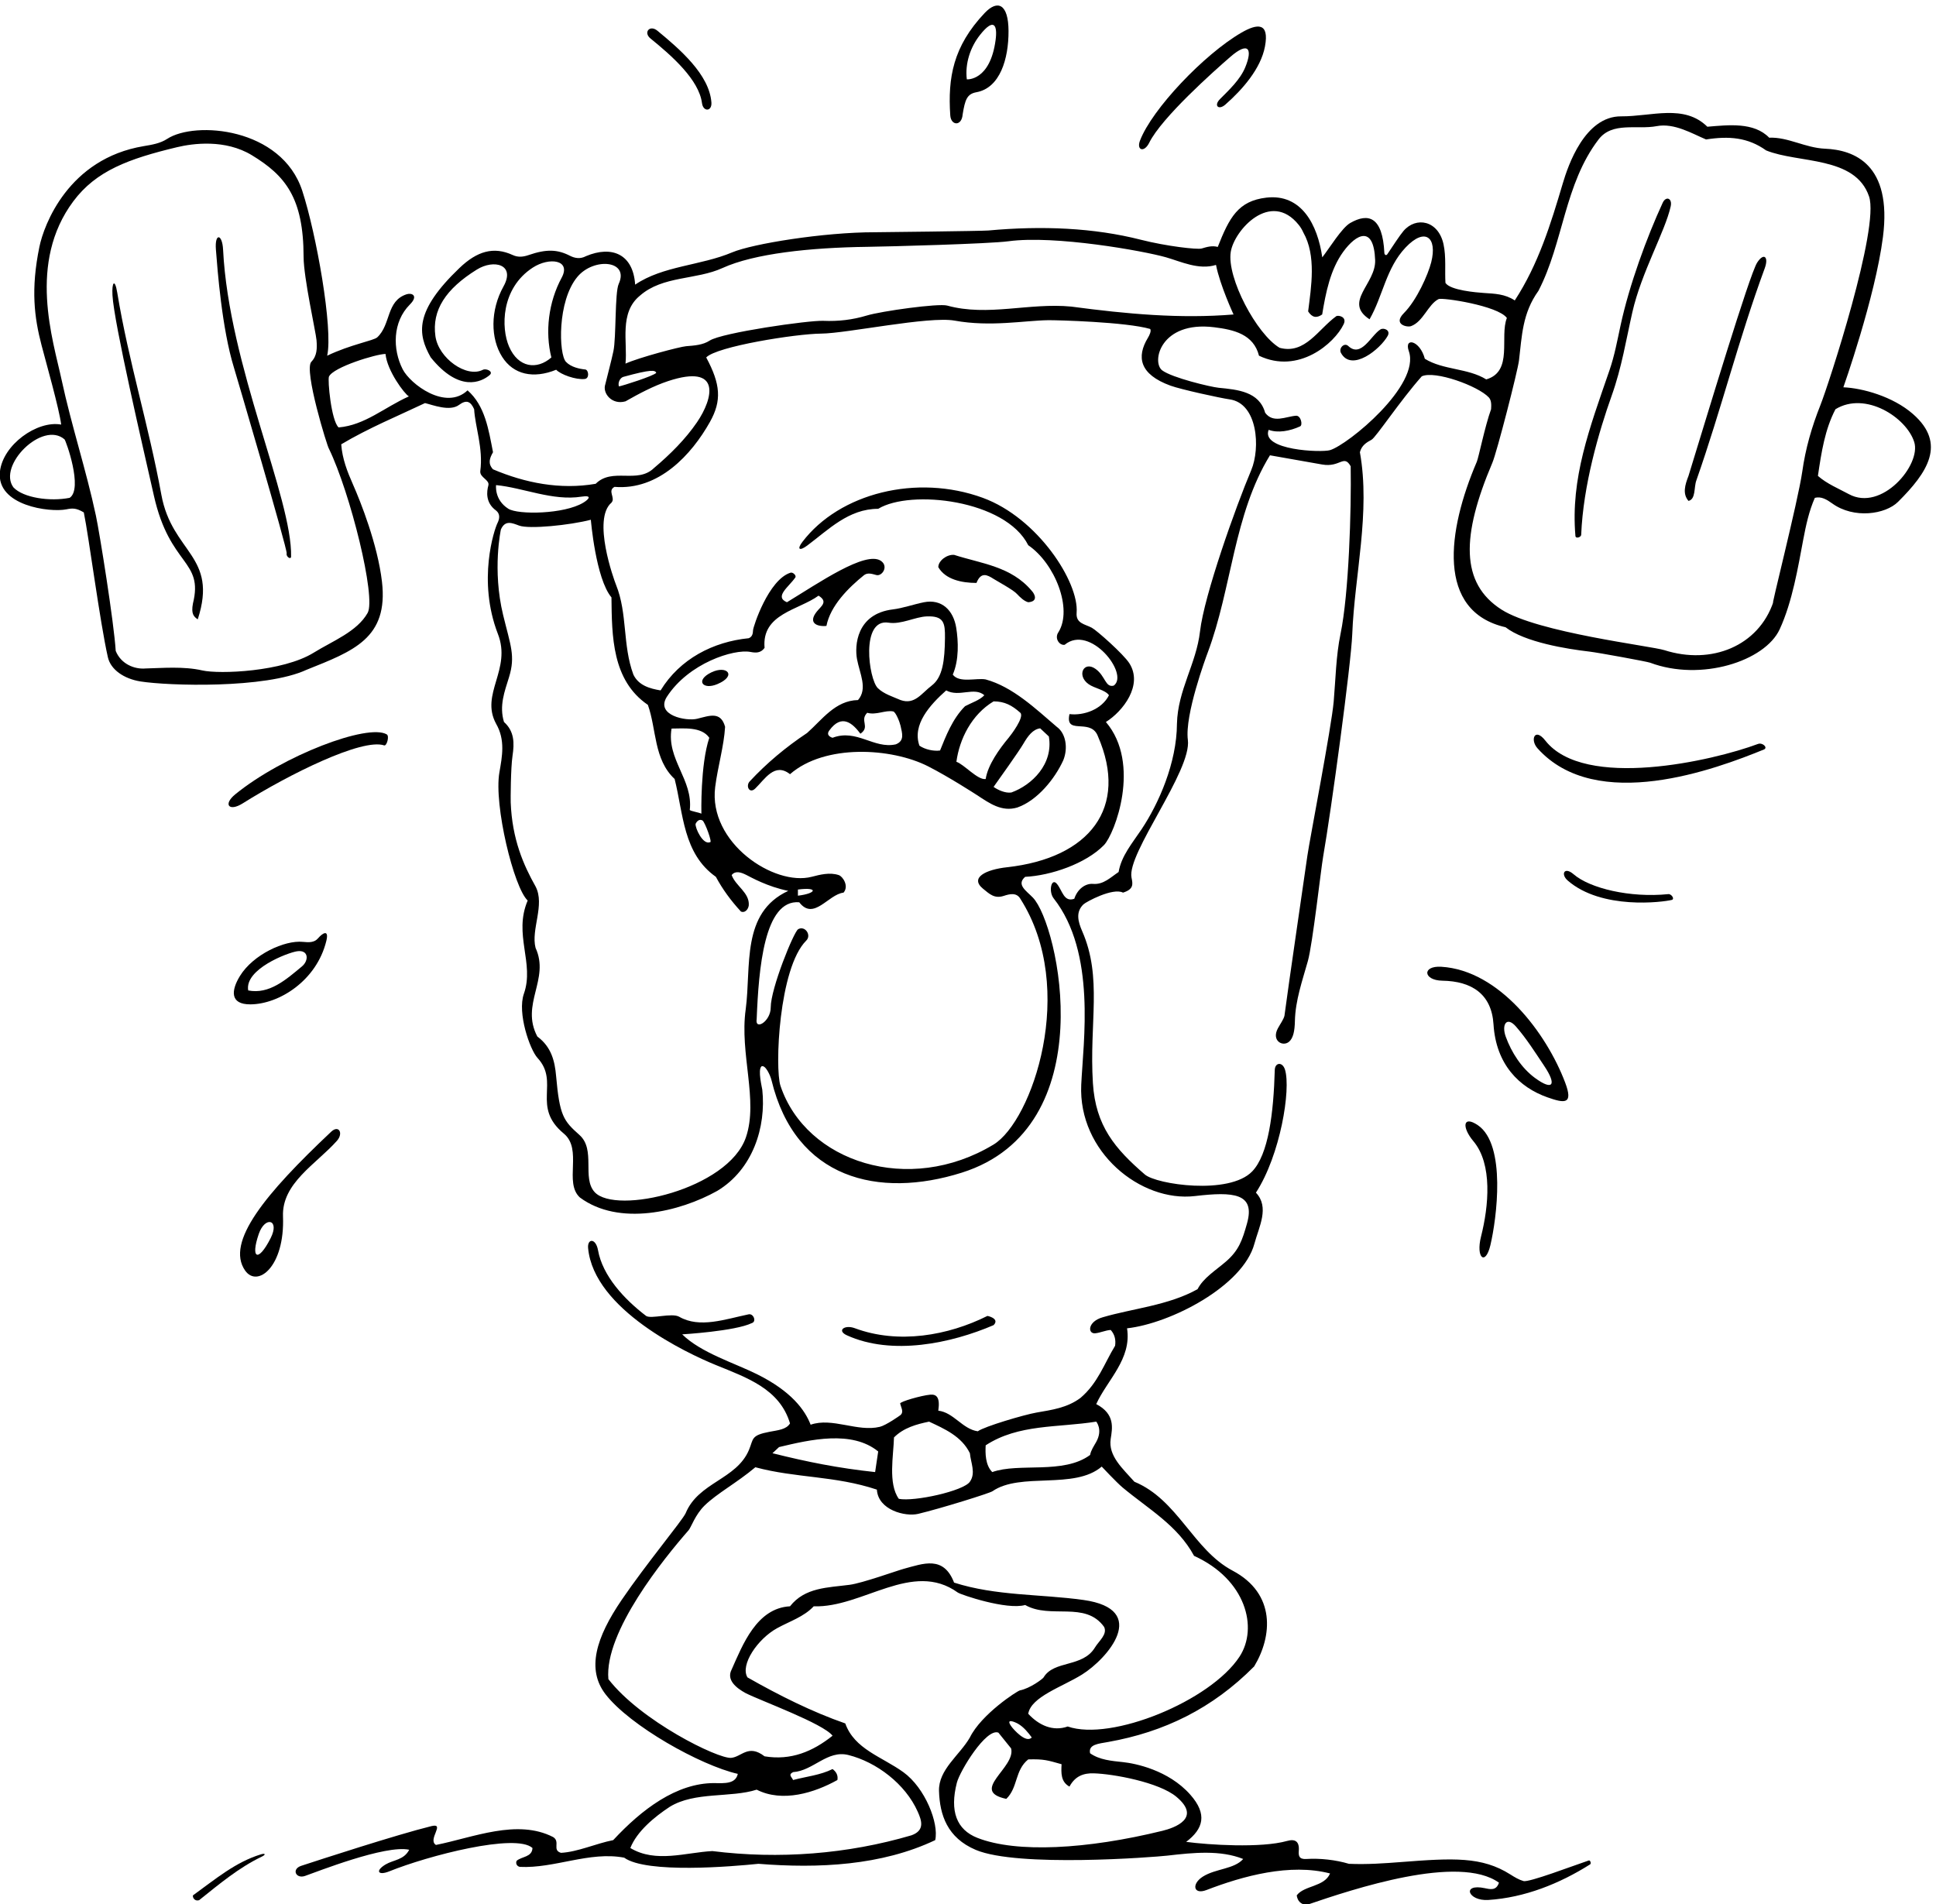<?xml version="1.0" encoding="UTF-8" standalone="no"?>
<svg xmlns:inkscape="http://www.inkscape.org/namespaces/inkscape" xmlns:sodipodi="http://sodipodi.sourceforge.net/DTD/sodipodi-0.dtd" xmlns="http://www.w3.org/2000/svg" xmlns:svg="http://www.w3.org/2000/svg" version="1.1" id="svg1" width="736.227" height="724.257" viewBox="0 0 736.227 724.257">
  <defs id="defs1"></defs>
  <g id="g1" transform="translate(-41.042,-216.804)">
    <path id="path1" d="m 3061.11,5982.94 c 6.9,41.72 12.27,58.14 39.37,63.07 67.42,12.28 92.15,95.26 91.76,175.4 -0.36,76.61 -30.82,90.62 -68.23,51.14 -90.43,-95.46 -105.56,-185.41 -98.34,-292.75 2.01,-29.94 32.97,-31.73 35.44,3.14 z m 49.79,227.19 c 40.48,50.98 49.86,26.47 44.42,-14.51 -15.71,-118.48 -82.34,-112.82 -82.34,-112.82 -5.44,44.4 9.41,91.41 37.92,127.33" style="fill:#000000;fill-opacity:1;fill-rule:nonzero;stroke:none" transform="matrix(0.133,0,0,-0.133,0,1056)"></path>
    <path id="path2" d="m 2168.65,6199.58 c 61.03,-49.58 138.35,-117.62 147.13,-184.75 3.33,-25.42 28.84,-24.37 26.91,1.9 -5.87,79.77 -90.48,152.48 -154.38,205.12 -21.82,17.98 -41.1,-4.85 -19.66,-22.27" style="fill:#000000;fill-opacity:1;fill-rule:nonzero;stroke:none" transform="matrix(0.133,0,0,-0.133,0,1056)"></path>
    <path id="path3" d="m 3594.5,5901.55 c 35.62,72.09 185.22,205.06 232.07,245.68 51.81,44.91 64.19,22.85 42.62,-29.7 -14.65,-35.67 -46.39,-64.99 -72.39,-91.21 -18.36,-18.51 -4.13,-32.77 15.49,-15.55 48.13,42.27 101.21,102.22 113.17,166.05 13,69.35 -21.86,65.89 -67.32,39.56 -106.29,-61.55 -255.86,-218.84 -290.07,-308.9 -10.48,-27.6 12.07,-34.98 26.43,-5.93" style="fill:#000000;fill-opacity:1;fill-rule:nonzero;stroke:none" transform="matrix(0.133,0,0,-0.133,0,1056)"></path>
    <path id="path4" d="m 5778.36,5125.73 c -57.84,50.65 -145.23,74.24 -199.11,76.49 0,0 91.01,256.71 113.18,429.75 26.82,209.36 -83.65,249.15 -165.32,252.51 -57.03,2.36 -105.81,33.79 -159.86,31.49 -43.9,45.16 -116.65,36.38 -176.86,31.36 -66.77,65.64 -159.07,29.18 -246.49,29.71 -104.1,0.63 -151.84,-140.99 -166.77,-191.35 -34.64,-116.77 -69.85,-231.49 -137.42,-335.1 -28.13,18.76 -57.92,19.26 -87.7,21.31 -22.01,1.51 -96.7,7.55 -110.49,28.87 -2.18,33.38 2.36,74.74 -5.57,110.71 -15.04,68.23 -78.57,79.85 -114.54,37.62 -10.78,-12.66 -29.66,-41.97 -46.17,-66.45 -3.11,-4.62 -8.13,-1.74 -8.39,3.68 -5,104.26 -45.96,115.33 -97.72,85.67 -23.88,-13.69 -59.59,-72.29 -79.79,-98.16 -13.44,93.14 -59.21,182.32 -159.73,170.75 -81.25,-9.35 -106.15,-57.55 -139.12,-140.96 -16.5,4.44 -31.07,-0.1 -46.15,-4.54 -12.27,-3.62 -100.83,6.5 -173.58,25.02 -134.69,34.28 -282.06,40.59 -436.31,26.48 -17.48,-1.59 -313.8,-5 -324.58,-4.99 -146.18,0.08 -349.83,-33.05 -407.73,-57.52 -89.91,-38 -198.37,-38.44 -277.48,-92.33 -5.76,87.95 -67.11,112.44 -140.49,81.54 -16.49,-8.86 -31.96,-6.11 -46.16,1.14 -35.37,18.04 -66.52,19.66 -118.14,1.86 -14.76,-5.08 -29.52,-7.14 -45.32,0.16 -54.34,25.08 -101.77,11.26 -152.4,-37.26 -129.15,-123.78 -119.94,-188.3 -82.04,-255.35 81.4,-101.05 144.8,-70.87 168.59,-50.59 11.74,10.02 -9.74,19.95 -19.79,14.85 -46.41,-23.55 -126.49,33.01 -135.37,96.34 -10.39,74.02 29.31,135.01 118.4,190.39 49.26,30.62 111.13,14.33 76.33,-48.06 -38.23,-68.56 -37.23,-149.11 -3.73,-201.74 32.05,-50.37 88.82,-63.24 154.33,-36.63 12.79,-13.59 55.97,-29.22 81.51,-26.43 14.53,1.59 11.05,26.23 1.66,27.17 -16.22,1.62 -40.94,6.63 -55.23,21.91 -20.73,22.14 -25.2,173.65 32.7,243.03 46.69,55.94 149.26,47.78 118.14,-20.2 -11.44,-25 -6.88,-153.48 -15.16,-192.28 -6.58,-30.87 -15.35,-62.36 -23.13,-94.6 -9.09,-25.39 18.82,-60.2 57.7,-48.91 37.93,21.56 79.82,44.01 122.02,57.93 153.02,50.47 129.26,-49.1 82.35,-117.85 -32.71,-47.93 -76.1,-91.35 -122.83,-130.75 -47.67,-46.42 -119.17,2.51 -166.84,-45.16 -101.6,-17.56 -201.96,2.51 -293.53,41.4 -15.05,16.3 -10.03,31.36 0,48.91 -12.54,63.98 -22.57,132.97 -72.75,176.88 -62.46,-59 -163.98,17.94 -185.64,60.52 -29.16,57.33 -28.94,135.21 20.55,184.85 25.58,25.67 5.63,34.14 -8.92,29.49 -59.05,-18.86 -44.63,-86.26 -84.16,-123.17 -10.3,-9.62 -76.75,-20.61 -143.23,-52.6 17.2,77.4 -31.01,348.27 -71.21,471.53 -58.99,180.91 -306.526,200.62 -386.292,148.52 -19.957,-13.04 -43.672,-16.85 -67.058,-20.75 -215.524,-35.88 -285.415,-225.44 -298.247,-287.77 -25.121,-121.98 -14.503,-202.36 5.973,-281.09 13.219,-50.8 50.625,-182.22 56.254,-227.38 -68.691,12.49 -166.859,-57.56 -175.168,-134.78 -10.496,-97.55 142.777,-117.12 190.191,-107.58 17.301,3.49 28.04,4.02 49.68,-8.83 14.375,-69.66 46.051,-313.53 68.82,-414.18 7.985,-35.29 45.844,-61.69 93.43,-69.22 78.762,-12.45 357.097,-21.34 474.667,33.39 133.95,53.58 234.47,90.1 215.6,251.89 -12.41,106.38 -61.15,228.83 -82.88,278.01 -16.03,36.31 -30.61,73.17 -33.62,114.86 77.77,46.41 163.07,81.53 239.58,117.91 21.33,-5.02 71.19,-25.09 97.54,-5.02 21.01,15.36 32.92,10.04 42.96,-12.55 2.5,-48.91 26.34,-111.64 17.56,-176.86 -2.2,-18.66 27.54,-24.84 23.03,-41.21 -4.64,-16.88 -9,-49.21 22.13,-71.69 12.02,-9.61 10.21,-23.33 4.07,-35.58 -9.28,-18.51 -57.95,-164.09 0.95,-316.9 40.14,-102.24 -51.43,-171.85 -5.02,-257.15 26.8,-46.5 17.36,-93.66 9.42,-139.26 -16.19,-93.01 41.2,-329.29 80.89,-366.26 -41.43,-97.43 20.1,-178.86 -10.84,-266.61 -19.37,-54.93 17.13,-159.82 38.96,-183.5 64.43,-69.88 -18.25,-139.05 75.14,-216.31 54.8,-45.33 -0.4,-140.15 46.02,-182.8 111.64,-82.79 284.74,-41.4 392.62,18.81 101.9,61.09 140.39,182.75 128.91,289.42 -0.6,5.6 -13.51,56.79 -2.22,66.83 11.29,5.02 25.31,-26.13 28.64,-39.89 68.35,-282.72 306.41,-338.98 543.8,-264.25 407.37,128.24 276.85,710.72 203.53,786.61 -19.19,19.85 -47.98,37.09 -22.08,59.43 72.63,3.46 173.26,37.38 225.31,90.79 30.49,31.27 107.37,232.56 5.5,352.01 48.2,30.02 107.44,105.48 66.76,168.37 -16.85,26.04 -92.7,93.48 -107.04,101.12 -20.02,10.66 -45.95,12.06 -43.42,43.04 7.12,87.14 -111.31,271.16 -268.47,328.58 -188.47,68.85 -409.42,13.46 -515.63,-126.13 -16.4,-21.54 -8.18,-26.81 13.77,-10.46 61.06,45.51 118.28,105.11 203,105.11 92.83,56.43 364.18,25.52 429,-104.12 76.62,-52.23 127.43,-182.33 86.55,-248.37 -12.54,-17.56 2.51,-38.88 17.57,-36.37 72.11,60.1 185.43,-83.54 140.49,-116.66 -24.32,-6.76 -23.47,27.12 -52.12,47.67 -33.58,24.09 -54.94,-18.64 -20.07,-43.48 17.15,-12.23 47.47,-16.19 58.39,-31.79 -20.07,-40.14 -71.5,-58.95 -112.9,-53.94 -7.64,-34.75 12.06,-33.68 34.56,-35.22 18.11,-1.23 38.03,-4.14 46.98,-28.75 88.23,-203.32 -23.47,-347.82 -260.4,-374.01 -59.97,-6.63 -107.22,-29.58 -68.24,-61.43 18.37,-15 32.6,-29.15 59.21,-20.42 16.27,5.33 36.38,10.6 47.4,-8.26 164.49,-257.78 33.42,-636.36 -76.74,-702.93 -241.98,-146.22 -535.93,-50.25 -609.07,167.94 -16.63,49.61 -4.86,337.55 73.71,415.47 15.75,15.63 -3.78,43.65 -23.24,32.42 -12.33,-7.12 -78.4,-169.43 -78.4,-223.68 0,-40.17 -45.87,-67.26 -40.14,-32.93 5.74,143.61 21.43,342.26 121.67,333.67 41.4,-53.94 82.79,22.58 126.69,27.6 16.31,18.81 -2.51,46.72 -13.79,50.17 -25.59,8.53 -53.33,1.31 -77.26,-4.89 -107.49,-27.87 -296.12,97.68 -275.96,256.73 7.38,58.2 25.11,116.82 28.33,172.15 -12.32,45.17 -44.54,31.72 -79.76,23.05 -31.72,-7.83 -119.5,9.88 -87.08,62.25 62.69,97.32 192.17,137.66 238.97,128.89 15.05,-2.83 29.47,-4.08 40.76,11.6 -8.78,97.84 97.85,107.88 154.29,149.27 28.47,-17.58 7.2,-30.14 -5.24,-45.86 -25,-31.6 -0.63,-43.28 27.82,-40.69 11.29,57.7 62.72,109.13 107.88,145.51 11,7.85 23.48,2.92 34.96,-0.02 16.45,-4.21 35.82,25.24 12.74,40.7 -43.97,29.43 -178.91,-64.13 -268.47,-118.46 -37.28,15.75 5.44,43.82 24.02,70.93 3.61,5.28 -6.94,15.7 -13.75,13.56 -62.91,-19.71 -106.65,-154.02 -107.17,-164.45 -0.46,-9.26 -1.64,-18.43 -12.23,-22.9 -101.61,-10.03 -196.94,-58.95 -252.14,-149.27 -30.1,5.02 -62.71,13.8 -77.77,45.16 -31.56,85.32 -16.28,173.91 -49.57,256.64 -6.57,16.32 -68.39,188.02 -13.15,235.08 12.54,13.8 -12.54,33.87 8.78,45.16 126.43,-10.44 220.41,92.27 272.78,185.65 34.15,60.9 30.48,107.89 -10.61,184.39 28.85,31.36 255.42,67.66 328.81,68.25 73.45,0.59 307.68,50.52 381.67,37.09 102.31,-18.57 200.13,0.39 267.55,1.26 23.91,0.31 222.42,-4.99 291.41,-25.06 3.76,-5.65 -1.88,-17.64 -6.58,-25.4 -32.93,-54.33 -24.35,-104.3 64.59,-136.73 30.11,-10.98 142.37,-35.43 169.26,-39.25 80.19,-11.43 88.4,-139.08 61.59,-202.5 -44.08,-104.29 -134.54,-357.64 -146.39,-460.9 -10.67,-93.01 -63.65,-167.51 -65.95,-264.17 -0.62,-112.34 -52.34,-228.59 -101.35,-302.07 -26.07,-39.09 -57.63,-75.64 -65.48,-121.91 -23.05,-15.37 -43.22,-36.5 -73.11,-33.98 -21.87,1.85 -44.56,-14.76 -53.59,-42.54 -29.9,-10.61 -33.84,23.27 -49.46,42.35 -16.08,19.65 -24.98,-21.55 -9.51,-41.22 122.17,-155.33 84.52,-409.87 78.82,-533.01 -8.87,-191.88 170.06,-336.53 325.05,-318.28 110.53,13.03 173.12,8.18 149.07,-77.89 -13.59,-48.61 -23.5,-77.5 -60.32,-109.37 -29.49,-25.52 -64.59,-46.6 -81.16,-78.99 -82.79,-46.41 -185.65,-55.19 -270.95,-80.28 -44.01,-12.38 -43.8,-48.04 -21.6,-45.86 14.72,1.44 29.45,8.66 44.18,9.48 11.29,-12.54 15.05,-27.59 12.54,-45.16 -31.36,-51.43 -48.92,-106.62 -99.1,-149.27 -38.04,-28.36 -82.18,-34.21 -125.49,-41.75 -35.23,-6.14 -149.22,-39.78 -168.03,-53.58 -43.91,6.27 -69,53.94 -112.9,58.95 5.7,38.85 -5.5,47.33 -23.17,45.75 -25.13,-2.25 -87.12,-20.06 -85.89,-25.36 2.89,-12.39 11.21,-24.25 0.62,-33.19 -2.01,-1.7 -41.13,-29.14 -58.7,-33.39 -63.89,-15.48 -135.9,27.7 -197.89,6.05 -16.13,41.95 -54.89,95.58 -153.52,144.52 -65.13,32.31 -160.49,61.41 -213.7,113.89 0,0 151.04,8.88 199.27,32.27 13.74,4.16 4.75,27.9 -9.33,24.97 -67.11,-13.97 -140,-40.58 -198.48,-6.95 -20.8,11.97 -80.42,-7.08 -94.63,2.39 -63.07,48.05 -124.45,114.85 -137.46,187.63 -6.4,35.79 -30.97,33.97 -28.39,6.21 16.31,-175.94 283.51,-300.9 364.93,-334.14 89.64,-36.58 182.94,-68.37 212.36,-167.02 -10.4,-17.63 -34.46,-19.4 -58.67,-24.04 -53.77,-10.28 -45.37,-20.05 -58.6,-51.6 -35.83,-85.45 -144.63,-92.18 -181.28,-181.51 -10.42,-21.88 -112.14,-143.94 -182.6,-247.37 -73.67,-108.15 -101.39,-198.84 -46.18,-270.25 69.63,-90.07 270.93,-203.04 378.05,-227.49 -6.27,-28.85 -37.31,-26.97 -67.73,-26.34 -107.88,0 -206.98,-75.26 -288.51,-163.07 -50.18,-10.04 -101.61,-33.87 -149.27,-36.38 -26.35,7.53 -0.94,31.99 -22.58,45.16 -102.86,52.68 -228.3,-1.26 -334.93,-22.58 -25.08,15.05 27.6,63.34 -12.54,53.94 -101.26,-25.04 -317.35,-95.451 -372.63,-113.603 -28.67,-9.411 -15.4,-37.985 10.71,-28.989 32.82,11.301 230.21,89.902 297.95,74.852 -15.34,-29.652 -44.85,-28.465 -67.46,-41.961 -30.58,-18.246 -21.78,-32.797 10.7,-19.668 110.75,44.779 361.5,109.919 409.24,66.649 -1.25,-26.344 -30.11,-23.83 -45.16,-36.38 -3.76,-7.527 0.32,-15.679 8.78,-17.558 99.1,-5.02 199.45,45.158 298.55,26.34 63.97,-46.41 311.09,-25.086 383.84,-17.563 171.85,-13.797 352.49,-5.015 505.52,67.741 10.89,48.41 -28.85,149.24 -90.98,194.19 -61.1,44.2 -140.08,65.71 -166.17,139.48 -94.08,32.61 -189.41,80.28 -279.73,131.71 -21.44,35.74 29.04,110.08 85,140.77 35.82,19.64 76.65,32.59 104.42,62.44 139.94,-4.71 282.09,132.81 411.97,39.42 8.66,-6.22 139.96,-50.71 192.64,-35.66 72.76,-41.4 171.85,12.55 225.79,-62.72 10.04,-21.32 -15.05,-40.14 -26.34,-58.96 -35.12,-57.77 -117.28,-35.75 -146.75,-85.43 -2.49,-4.2 -38.35,-31.22 -67.58,-37.05 -7.92,-1.58 -110.56,-68.18 -143.17,-134.67 -29,-50.48 -90.19,-91.76 -88.28,-152.98 2.11,-68.09 23.28,-133.91 105.26,-168.52 120.19,-50.749 509.48,-20.792 548.22,-16.3 74.58,8.64 151.23,16.36 216.28,-9.66 -26.06,-29.465 -78.74,-27.191 -115.49,-50.52 -32.71,-20.753 -27.07,-52.738 10.53,-38.25 104.54,40.27 239.1,77.122 353.33,47.375 -16.31,-38.886 -74.01,-33.871 -95.33,-62.718 2.51,-16.309 11.29,-25.09 27.6,-27.598 136.04,46.539 435.53,146.211 550.67,63.973 -7.61,-23.465 -24.84,-19.035 -40.51,-15.727 -67.16,14.188 -48.09,-37.484 10.28,-33.719 103.53,6.684 203.45,46.489 290.97,101.844 3.42,2.16 0.65,12.598 -4.03,11.031 -45.3,-15.168 -170.8,-63.23 -186.57,-58.796 -13.02,3.66 -25.36,11.082 -37.71,18.914 -81.2,51.521 -164.09,46.894 -311.66,35.472 -48.58,-3.761 -97.96,-7.332 -149.77,-5.082 -37.63,11.289 -82.79,16.309 -121.67,13.801 -21.3,-1.422 -22.76,9.7 -21.67,23.49 2.16,27.13 -10.89,34.41 -33.11,28.15 -75.24,-21.17 -225.55,-11.23 -288.93,-2.72 49.12,37.21 61.4,78.86 11.91,134.86 -62.74,71 -158.7,89.61 -191.81,93.12 -33.45,3.55 -67.58,6.28 -94.81,25.41 -5.39,25.16 22.97,27.19 51.97,32.34 159.4,28.33 297.76,95.43 417.17,216.03 51.86,85.69 62.82,207.9 -61.68,273.84 -112.84,59.78 -156.21,202.75 -280.77,254.25 -33.09,37.36 -75.26,73.82 -67.77,122.5 4.67,30.41 13.4,70.96 -41.36,99.53 31.36,68.99 101.92,128.89 88.12,216.7 124.62,13.84 331.43,120.7 364.07,241.7 13.29,49.29 43.94,104.48 4.41,146.22 69.95,107.72 100.42,295.38 83.2,351.54 -7.28,23.73 -28.69,20.81 -29.29,-0.6 -3.45,-123.69 -18.04,-242.08 -64.74,-290.31 -65.93,-68.09 -273.82,-37.12 -306.77,-8.66 -85.37,73.72 -140.86,138.91 -148.52,261.29 -10.82,172.97 27.73,301.08 -30.63,434.48 -12.32,28.16 -18.82,55.01 3.55,76.67 7.46,7.22 84.27,48.64 113.12,33.59 31.67,9.8 27.98,25.04 24.36,43.01 -13.91,69.03 172.71,305.59 161.11,393.81 -9.38,71.33 51.68,236.03 56.79,249.69 69.02,184.14 74.02,394.78 177.96,564.11 l 149.27,-26.34 c 51.75,-9.09 61.47,30.11 81.54,-5.02 2.1,-125.14 -5.19,-364.67 -29.06,-479.56 -12.92,-62.23 -14.07,-130.04 -19.49,-193.08 -6.29,-72.99 -68.98,-396.73 -75.22,-440.81 -9.32,-65.95 -54.36,-371.74 -65.65,-458.3 -2.86,-10.86 -12.1,-23.23 -18.7,-35.49 -19.22,-35.69 13.96,-53.76 31.93,-38.35 12.16,10.44 16.1,31.25 16.69,58.87 1.25,59.31 21.27,115.44 37.13,172.06 13.51,48.28 37.19,261.78 43.66,298.64 22.98,131.07 79.84,549.73 83.19,636.18 6.49,167.26 52.58,348.63 21.86,519.98 4.79,19.18 18.55,27.88 33.33,35.71 12.29,6.52 81.76,111.68 143.54,181.31 37.17,17.49 160.62,-27.23 191.66,-60.21 7.7,-8.2 7.47,-21.73 6.53,-33.88 -17.87,-49.54 -35.42,-137.68 -40.85,-150.36 -84.27,-196.7 -116.67,-427.48 82.25,-473.07 54.54,-42.72 175.34,-62.19 239.7,-69.6 24.47,-2.81 164.91,-28.51 173.64,-31.79 145.25,-54.52 328.46,4.25 370.54,95.69 36.37,79.01 52.54,178.08 67.3,256.24 7.77,41.07 16.56,81.87 33.16,119.51 18.44,4.78 34.27,-4.94 49.93,-16.2 61.86,-44.49 151.87,-31.15 187.95,4.72 83.8,83.28 139.7,166.24 42.77,251.09 z M 1914.6,5515.79 c -37.98,-70.45 -47.83,-155.09 -29.53,-228.27 -41.54,-36.34 -94.69,-29.31 -120.91,31 -23.1,53.12 -23.78,166.24 67.61,225.84 47.11,30.72 110.4,22.57 82.83,-28.57 z M 507.75,4886.12 c -56.785,-11.16 -132.43,0.03 -160.652,29.74 -46.453,62.18 82.808,191.82 145.918,137.49 3.996,-3.44 53.621,-141.52 14.734,-167.23 z m 851.97,-329.16 c -30.38,-53.76 -100.26,-80.2 -153.96,-113.54 -88.45,-54.91 -270.143,-62.01 -318.897,-50.85 -53.621,12.27 -115.133,6.66 -162.101,5.59 -31.676,-2.82 -70.246,12.55 -85.301,50.18 -5.016,81.53 -45.977,336.79 -56.645,386.87 -27.707,130.08 -69.753,256.68 -98.171,388.67 -24.7,114.7 -97.536,334.55 33.718,510.39 64.914,86.96 157.692,121.36 296.688,154.61 44.637,10.69 137.363,23.39 213.649,-23 95.62,-58.15 147.66,-121.45 147.95,-290.47 0.11,-60.8 35.07,-215.53 36.94,-238.46 1.86,-22.91 1.75,-44.7 -14.75,-61.73 -22.39,-23.09 46.23,-244.99 50.25,-248.61 61.2,-126.5 135.51,-425.63 110.63,-469.65 z m -83.03,530.49 c -21.32,20.07 -31.61,136.26 -27.53,145.32 12.24,27.16 135.41,64.79 161.75,64.79 4.39,-47.98 54.25,-114.47 66.8,-121.36 -70.25,-31.36 -125.76,-82.48 -201.02,-88.75 z m 1313.35,-1321.5 c 59.52,7.8 53.65,-11.18 0,-17.56 z M 1727.02,4922.5 c 77.44,-7.27 161.88,-46.04 244.32,-33.01 31.52,4.98 21.11,-7.52 5.3,-17.07 -55.05,-33.35 -186.76,-35.16 -214.67,-17.48 -40.69,25.77 -34.95,67.56 -34.95,67.56 z m 501.75,-696.19 c 33.87,0 85.3,6.27 107.88,-26.34 -26.03,-77.77 -22.58,-217.01 -22.58,-217.01 -9.09,4.08 -28.22,6.58 -33.24,10.35 10.03,86.55 -67.11,145.19 -52.06,233 z m 110.07,-324.89 c -20.07,-8.78 -42.96,40.14 -41.39,52.37 5.02,10.67 13.17,13.8 19.91,9.57 6.75,-4.23 29.01,-64.45 21.48,-61.94 z m -281.92,699.95 c 1.26,-110.39 1.26,-237.08 104.12,-307.32 25.09,-70.25 16.3,-155.55 76.51,-212 25.09,-99.09 23.84,-213.24 117.91,-279.72 18.82,-35.13 42.65,-67.74 71.5,-99.1 10.35,-5.33 21.02,5.02 22.59,17.56 2.5,36.38 -37.64,55.19 -48.92,86.55 10.17,12.9 25.5,8.54 41.39,0.62 13.48,-6.71 60.84,-33.86 120.42,-45.77 -135.48,-62.72 -105.37,-215.76 -121.67,-338.69 -17.93,-127.16 36.73,-259.94 0.7,-365.82 -50.8,-149.28 -372.26,-222.79 -432.62,-156.93 -37.03,40.41 3.99,121.15 -43.55,163.48 -45.49,40.5 -56.62,54.33 -66.67,168.45 -3.73,42.28 -13.17,82.93 -53.7,113.05 -48.92,92.82 36.38,163.07 -5.02,253.38 -13.8,52.69 27.6,122.94 0,175.62 -34.2,60.86 -67.06,134.58 -71.1,240.47 -0.33,8.68 -0.08,97.9 5.24,133.5 5.34,35.59 5.65,69.46 -24.45,96.43 -14.14,46.43 1.79,87.17 14.43,128.12 18.83,61 4.17,90.85 -16.92,177.96 -31.51,130.17 -6.29,244.59 -6.29,244.59 12.23,27.29 31.51,18.58 52.03,10.94 28.66,-10.68 144.94,1.06 205.11,16.66 0,0 13.8,-168.09 58.96,-222.03 z m 807.83,-2402.15 c 27.59,27.59 63.97,37.63 100.35,45.16 42.65,-20.08 92.83,-41.4 116.66,-90.32 2.51,-27.6 17.56,-56.45 0,-81.54 -17.56,-26.34 -159.31,-57.7 -203.21,-48.92 -31.36,43.91 -15.06,124.19 -13.8,175.62 z m -328.65,-27.6 c 89.06,21.33 208.22,48.92 283.49,-12.55 l -8.78,-58.95 c -105.37,11.29 -193.18,28.85 -293.53,53.94 z m 198.19,-880.58 c 80.28,-20.07 163.07,-82.79 198.19,-161.82 11.29,-25.08 21.33,-53.62 -17.56,-67.74 -183.14,-53.93 -378.82,-68.988 -569.49,-45.15 -75.26,-3.76 -161.82,-35.127 -234.57,8.78 18.82,47.67 68.99,89.06 112.89,117.91 71.5,43.91 174.36,25.09 248.38,48.92 74,-37.63 165.57,-8.78 230.8,27.6 2.51,13.8 -3.76,23.84 -13.8,31.36 -35.12,-17.56 -75.26,-21.33 -112.89,-31.36 -3.76,8.78 -15.06,15.05 0,22.58 57.7,3.76 97.84,63.97 158.05,48.92 z m 485.31,89.28 c 15.85,-9.08 29.58,-25.87 39.03,-39.11 -16.63,-18.18 -53.21,24.89 -56.44,29.11 -22.06,28.77 9.24,14.69 17.41,10 z m 215.87,-141.65 c 55.42,-1.46 186.97,-25.38 236.95,-67.26 72.53,-60.76 -4.98,-88.48 -39.89,-97.06 -215.91,-53.05 -417.48,-64.11 -529.17,-20.29 -59.97,23.53 -79.58,76.67 -58.85,157.78 8.54,33.39 83.66,156.97 118.78,143.17 l 36.38,-45.15 c 13.8,-55.2 -120.42,-121.68 -13.8,-144.26 33.87,32.61 23.83,81.54 62.72,112.9 45.16,1.25 55.2,-2.51 95.34,-13.8 -1.26,-25.09 -2.52,-50.18 22.57,-63.98 16.49,30.78 41.17,38.68 68.97,37.95 z m 82.63,817.58 c 74.59,-62.18 157.33,-108.29 204.65,-195.72 148.16,-67.14 184.2,-205.62 129.81,-288.49 -82.93,-126.37 -366.43,-242.82 -491.08,-199.47 -42.64,-15.05 -82.78,3.77 -112.89,36.38 8.12,48.69 96.9,76.78 153.69,112.1 72.32,44.97 196.28,186.58 3.73,213.42 -122.01,17.01 -249.49,11.12 -369.41,49.55 -30.11,78.08 -87.73,54.56 -143.76,39.51 -18.68,-5.02 -118.21,-40.93 -154.88,-45.77 -62.06,-8.18 -127.93,-7.08 -170.5,-61.48 -95.33,-5.02 -135.48,-110.39 -166.83,-180.64 -15.68,-29.79 12.54,-52.68 40.14,-67.73 45.15,-22.58 220.77,-86.55 248.36,-121.68 -56.44,-45.16 -119.17,-71.5 -194.43,-58.95 -46.57,35.98 -65.62,-1.77 -95.52,-4.37 -37.76,-3.28 -258.43,105.47 -351.04,225.14 -12.17,135.08 160.29,346.88 229.3,425.69 7.37,8.42 18.71,44.17 45.6,70.55 35.51,34.84 92.32,65.01 145.32,109.63 116.66,-31.36 227.05,-23.83 347.47,-63.97 3.43,-58.35 81.17,-78.13 118.13,-69.31 64.22,15.32 203.94,58.87 212.33,64.67 80.34,55.51 234.04,3.48 312.41,70.49 0,0 43.02,-45.91 59.4,-59.55 z m -75.06,130.2 c -6.65,-11.99 -14.93,-23.47 -17.58,-37.41 -76.52,-56.45 -203.21,-21.32 -279.73,-48.92 -20.07,20.07 -20.07,53.94 -18.82,76.52 94.08,61.46 206.98,50.17 316.11,67.74 0,0 19.51,-22.74 0.02,-57.93 z M 2078.25,5204.73 c -3.77,11.29 3.76,24.78 12.54,27.29 81.12,22.37 90.53,19.23 94.29,11.7 -6.28,-8.77 -98.05,-37.73 -106.83,-38.99 z m 1293.27,228.3 c -120.36,11.58 -238.58,-29.17 -354.66,2.87 -24.93,6.88 -187.88,-15.78 -229.85,-28.42 -39.99,-12.04 -80.55,-17.1 -124.51,-15.19 -41.15,1.79 -289.89,-33.83 -324.77,-56.52 -19.54,-12.7 -43.54,-14.14 -67.37,-16.05 -17.49,-1.4 -134.41,-32.2 -173.3,-49.76 6.28,61.47 -18.81,145.51 41.4,194.43 65.18,57.18 160.59,44.51 235.87,78.89 90.51,41.33 250.24,58.53 415.13,60.64 58.38,0.75 347.59,8.46 402.71,15.93 132.43,17.96 386.54,-27.64 450.33,-45.88 42.2,-12.07 94.1,-37.25 142.97,-21.77 11.29,-58.02 50.17,-141.75 50.17,-141.75 -151.78,-12.54 -304.81,1.26 -464.12,22.58 z M 4558.17,5224.8 c -52.68,32.62 -122.93,26.35 -175.61,58.96 -13.93,52.95 -60.14,62.67 -45.79,21.84 34.23,-97.39 -173.64,-267.4 -225.18,-283.1 -24.5,-7.46 -198.49,-0.59 -175.59,58.05 26.51,-9.82 60.71,-3.5 89.96,9.94 8.11,3.73 2.28,31.49 -11.89,30.39 -29.02,-2.25 -65.36,-22.59 -88.11,8.59 -16.86,60.35 -78.31,66.07 -132.8,71.36 -22.52,2.19 -133.3,28.6 -161.46,49.76 -31.45,23.62 -5.03,142.24 148.46,123.34 56.59,-6.97 112.65,-20.07 128.24,-81.39 112.9,-53.99 215.77,35.08 242.06,90.02 10.48,21.87 -16.12,26.55 -21.09,22.98 -51.56,-37.13 -89.23,-110.06 -162.01,-90.42 -65.65,38.72 -151.38,200.08 -139.75,274.12 9.73,61.9 113.8,178.04 194.5,77.26 5.1,-6.37 9.48,-13.53 12.98,-21.48 37.64,-66.48 22.58,-155.54 13.8,-225.79 11.29,-17.56 23.84,-20.07 40.14,-8.78 10.24,62.36 23.24,128.17 60.01,178.99 37.17,51.38 87.62,77.56 91.45,-23.47 2.58,-68.06 -92.13,-119.66 -15.98,-169.31 38.39,66.91 47.04,146.29 103.14,205.43 56.05,59.09 91.09,28.46 73.18,-42.24 -9.01,-35.57 -41.23,-108.38 -78.22,-145.57 -32.06,-32.23 9.18,-41.33 20.45,-37.2 35.17,12.91 48.68,62.23 78.86,77.38 10.06,5.05 169.81,-18.6 195.21,-54.04 -21.33,-53.94 18.82,-153.04 -58.96,-175.62 z m 903.5,-264.09 c -11.72,-82.97 -94.82,-408.68 -82.44,-371.9 -42.61,-126.63 -177.2,-181.25 -311.77,-138.28 -37.32,11.92 -362.61,50.29 -465.36,115.79 -118.42,75.5 -115.11,211.34 -26.44,420.08 13.07,30.74 72.42,262.11 76.12,292.71 8.4,69.55 9.38,134.64 55.67,199.08 71.5,137.98 74,304.82 171.85,432.76 39.51,51.59 109.75,27.31 166.2,38.08 50.5,9.63 101.61,-21.51 141.12,-38.08 65.23,10.04 119.17,6.28 171.85,-31.36 92.21,-37.56 254.66,-15.21 294.24,-131.68 30.6,-90.03 -115.8,-538.05 -138.9,-596.16 -25.37,-63.81 -42.75,-124.54 -52.14,-191.04 z m 133.29,-64.05 c -28.28,15.37 -62.94,29.59 -88.47,52.18 10.04,68.36 20.07,132.96 50.18,190.66 85.48,52.4 203.07,-23.53 225.21,-93.86 20.48,-65.07 -92.95,-200.04 -186.92,-148.98" style="fill:#000000;fill-opacity:1;fill-rule:nonzero;stroke:none" transform="matrix(0.133,0,0,-0.133,0,1056)"></path>
    <path id="path5" d="m 5062.71,5729.95 c -45.92,-99.61 -95.6,-235.3 -120.53,-350.85 -9.4,-43.53 -17.11,-86.04 -31.77,-128.6 -57.31,-166.38 -111.44,-308.52 -97.27,-473.38 0.77,-8.88 16.22,-3.68 16.49,3.26 5.64,141.35 50.3,294.43 87.2,397.91 28.81,80.8 41.27,159.96 59.08,238.6 25.74,113.64 93.75,230.99 109.61,302.66 5.27,23.81 -13.66,30.25 -22.81,10.4" style="fill:#000000;fill-opacity:1;fill-rule:nonzero;stroke:none" transform="matrix(0.133,0,0,-0.133,0,1056)"></path>
    <path id="path6" d="m 925.957,5595.72 c 4.547,-58.28 16.988,-224.95 51.441,-336.9 5.176,-16.81 153.542,-520.64 150.872,-531.53 -2.31,-9.43 11.69,-18.67 12.63,-9.73 3.71,167.74 -178.002,546.1 -194.447,878.28 -2.258,45.57 -24.316,48.86 -20.496,-0.12" style="fill:#000000;fill-opacity:1;fill-rule:nonzero;stroke:none" transform="matrix(0.133,0,0,-0.133,0,1056)"></path>
    <path id="path7" d="m 5332.74,5558.73 c -21.98,-34.13 -144.86,-443.06 -196.29,-609.89 -10.04,-25.71 -17.56,-51.43 0,-71.5 21.32,5.02 15.05,38.88 22.58,58.95 71.54,203.73 120.81,403.93 195.41,606.29 12.01,32.57 -2.48,46.01 -21.7,16.15" style="fill:#000000;fill-opacity:1;fill-rule:nonzero;stroke:none" transform="matrix(0.133,0,0,-0.133,0,1056)"></path>
    <path id="path8" d="m 643.738,5473.37 c -6.609,40.04 -15.699,30.58 -13.59,-7.74 4.438,-80.58 87.118,-433.97 118.555,-573.7 45.567,-202.51 142.52,-182.75 111.531,-308.12 -5.644,-29.79 2.508,-37.63 13.797,-45.16 59.067,182.57 -73.484,188.93 -104.062,356.26 -36.656,200.58 -93.297,379.02 -126.231,578.46" style="fill:#000000;fill-opacity:1;fill-rule:nonzero;stroke:none" transform="matrix(0.133,0,0,-0.133,0,1056)"></path>
    <path id="path9" d="m 4255.9,5367.85 c -26.88,-16.33 -55,-82.67 -92.29,-47.5 -11.44,10.78 -28.26,-6.47 -20.72,-20.13 30.49,-55.24 112.3,10.87 133.51,49.14 9.09,16.39 -11.5,23.96 -20.5,18.49" style="fill:#000000;fill-opacity:1;fill-rule:nonzero;stroke:none" transform="matrix(0.133,0,0,-0.133,0,1056)"></path>
    <path id="path10" d="m 3149.67,4654.27 c 11.12,-7.04 54.7,-30.63 65.52,-41.92 10.82,-11.29 21.49,-21.64 33.4,-24.78 28.98,2.07 18.89,23.13 10.04,32.62 -58.96,70.24 -144.26,77.77 -222.03,102.86 -21.01,1.56 -45.16,-16.94 -45.16,-35.12 20.07,-35.13 66.49,-45.16 109.13,-45.16 13.1,33.12 31.4,22.72 49.1,11.5" style="fill:#000000;fill-opacity:1;fill-rule:nonzero;stroke:none" transform="matrix(0.133,0,0,-0.133,0,1056)"></path>
    <path id="path11" d="m 2949.85,4587.41 c -28.75,-5.79 -60.27,-16.95 -88.05,-20.3 -105.06,-12.65 -109.8,-104.63 -102.75,-142.43 7.66,-41.15 31.2,-84.27 2.84,-116.84 -65.23,-1.25 -102.86,-56.44 -145.51,-94.07 -61.29,-40.86 -115.68,-86.33 -164.25,-138.61 -11.96,-12.87 -0.83,-36.31 15.68,-20.51 27.33,26.18 55.51,76.1 99.65,41.2 99.6,86.93 290.18,75.79 394.98,22.41 58.61,-29.85 133.72,-78.36 140.15,-82.56 35,-22.84 69.87,-48.41 114.64,-35.18 57.7,20.07 107.88,82.79 131.71,135.48 13.8,34.18 7.53,76.51 -18.81,95.33 -60.22,51.43 -125.44,114.15 -203.22,135.47 -26.34,5.02 -75.26,-11.29 -94.07,13.8 18.25,41.87 15.95,95.78 9.89,133.71 -8.03,50.26 -41.41,83.46 -92.88,73.1 z m -80.08,-406.26 c -62.72,-13.8 -111.64,45.16 -180.64,18.82 0,0 -20.77,5.14 -9.47,20.74 36.15,49.99 67.78,19.33 89.13,-9.14 28.85,20.07 -3.14,37.32 19.44,59.9 25.4,-7.53 51.51,8.23 74.09,3.88 7.52,-1.45 18.95,-30.76 21.14,-40.94 4.54,-21.01 12.51,-43.11 -13.69,-53.26 z m 413,45.79 24.78,-23.21 c 13.52,-78.87 -48.44,-139.07 -107.25,-160.25 -17.57,-2.51 -38.26,7.22 -50.8,16 12.54,17.56 72.43,101.4 85.29,123.56 13.05,22.47 27.3,41.37 47.98,43.9 z m -133.27,77.14 c 31.36,0 52.68,-11.29 76.51,-32.61 12.23,-12.23 -26.66,-63.4 -33.33,-71.37 -26.55,-31.77 -59.75,-77.94 -65.77,-118.05 -22.64,-3.8 -61.6,41.86 -83.73,49.24 8.78,65.23 43.59,135.16 106.32,172.79 z m -26.35,17.56 c -13.79,-14.42 -36.38,-21.32 -55.19,-31.35 -36.38,-36.38 -55.19,-86.56 -71.5,-126.7 -17.56,-2.51 -42.65,2.51 -58.96,13.8 -21.32,60.21 30.11,116.66 76.52,158.05 37,-20.38 80.28,11.29 109.13,-13.8 z m -112.63,163.99 c -0.72,-64.53 -6.52,-112.41 -37.5,-135.99 -29.86,-22.72 -48.86,-56.12 -89.46,-41.8 -21.61,9.51 -47.98,17.23 -65.17,34.25 -26.03,25.79 -49.74,199.68 30.86,187.02 36.3,-5.71 75.77,16.64 109.23,17.95 48.99,1.91 52.51,-18.75 52.04,-61.43" style="fill:#000000;fill-opacity:1;fill-rule:nonzero;stroke:none" transform="matrix(0.133,0,0,-0.133,0,1056)"></path>
    <path id="path12" d="m 2342.5,4386.97 c -46.84,-22.63 -24.75,-51.39 17.52,-33.42 56.45,24 27.22,55.04 -17.52,33.42" style="fill:#000000;fill-opacity:1;fill-rule:nonzero;stroke:none" transform="matrix(0.133,0,0,-0.133,0,1056)"></path>
    <path id="path13" d="m 1407.01,4178.21 c 7.45,-2.5 15.51,26.62 7.51,31.38 -53.7,31.98 -297.51,-60.57 -433.395,-171.44 -35.324,-28.83 -17.551,-50.22 21.015,-26.01 132.54,83.2 341.73,187.29 404.87,166.07" style="fill:#000000;fill-opacity:1;fill-rule:nonzero;stroke:none" transform="matrix(0.133,0,0,-0.133,0,1056)"></path>
    <path id="path14" d="m 5335.01,4182.27 c -128.74,-48.07 -496.37,-132.63 -608.01,9.78 -30.15,38.46 -44.11,2.22 -22.37,-22.07 168.53,-188.21 511.75,-58.86 647.35,-3.6 12.47,5.08 -3.54,20.9 -16.97,15.89" style="fill:#000000;fill-opacity:1;fill-rule:nonzero;stroke:none" transform="matrix(0.133,0,0,-0.133,0,1056)"></path>
    <path id="path15" d="m 5078.79,3752.87 c -109.68,-11.16 -224.47,16.7 -270.68,56.67 -26.79,23.17 -37.73,0.27 -17.16,-17.68 97.09,-84.72 272.64,-61.91 297.68,-55.55 9.25,2.36 -0.95,17.46 -9.84,16.56" style="fill:#000000;fill-opacity:1;fill-rule:nonzero;stroke:none" transform="matrix(0.133,0,0,-0.133,0,1056)"></path>
    <path id="path16" d="m 1217.45,3626.04 c -10.4,-11.97 -25.86,-11.43 -42.89,-9.7 -52.2,5.29 -142.27,-36.21 -179.966,-97.64 -24.789,-40.39 -29.797,-81.49 30.236,-81.07 81.72,0.56 189.07,67.66 216.8,181.37 7.85,32.23 -8.54,25.06 -24.18,7.04 z m -45.43,-79.81 c -46.01,-38.38 -93.82,-80.54 -153.73,-68.79 -10.86,60.77 112.44,107.94 139.69,112.01 33.28,4.98 34.29,-26.34 14.04,-43.22" style="fill:#000000;fill-opacity:1;fill-rule:nonzero;stroke:none" transform="matrix(0.133,0,0,-0.133,0,1056)"></path>
    <path id="path17" d="m 4733.06,3171.8 c 49.16,-17.32 74.65,-21.06 50.75,42.16 -53.22,140.8 -187.83,320.99 -354.1,331.2 -55.84,3.43 -52.05,-38.93 3.02,-39.85 84.03,-1.39 140.78,-38.14 146.21,-124.96 7.19,-114.84 73.8,-180.24 154.12,-208.55 z m -89.93,202.4 c 30.21,-34.59 54.8,-73.87 80.23,-111.74 37.83,-56.34 24.98,-72.54 -25.89,-35.25 -37.84,27.74 -67.01,72.2 -83.63,118.23 -12.48,34.53 2.93,58.92 29.29,28.76" style="fill:#000000;fill-opacity:1;fill-rule:nonzero;stroke:none" transform="matrix(0.133,0,0,-0.133,0,1056)"></path>
    <path id="path18" d="m 4570.11,2749.32 c 17.58,74.46 46.19,287.09 -36.01,342.79 -42.9,29.06 -46.45,-5.56 -12.49,-46.01 55.02,-65.58 43.6,-185.62 21.71,-272.13 -15.57,-61.48 12.46,-85.36 26.79,-24.65" style="fill:#000000;fill-opacity:1;fill-rule:nonzero;stroke:none" transform="matrix(0.133,0,0,-0.133,0,1056)"></path>
    <path id="path19" d="m 1272.01,3047.51 c 19.22,21.62 5.23,46.39 -16.5,25.91 -187.85,-177.03 -302.709,-315.76 -246.05,-396.99 34.74,-49.81 113.87,9.78 108.29,154.83 -3.68,95.37 95.41,150.03 154.26,216.25 z m -189.63,-278.46 c -36.06,-71.25 -58.11,-58.08 -33.79,12.35 17.93,51.9 60.92,41.23 33.79,-12.35" style="fill:#000000;fill-opacity:1;fill-rule:nonzero;stroke:none" transform="matrix(0.133,0,0,-0.133,0,1056)"></path>
    <path id="path20" d="m 3149.5,2520.34 c 15.05,15.05 -5.02,23.84 -17.57,26.34 -112.45,-56.22 -254.69,-81.48 -379.11,-35.15 -29.29,10.91 -52.48,-6.72 -22.73,-20.27 128.97,-58.76 298.2,-23.04 419.41,29.08" style="fill:#000000;fill-opacity:1;fill-rule:nonzero;stroke:none" transform="matrix(0.133,0,0,-0.133,0,1056)"></path>
    <path id="path21" d="M 1054.48,1006.94 C 981.313,984.422 925.309,936.574 860.234,889.637 c -1.254,-6.274 5.016,-17.563 17.563,-13.801 58.258,46.609 113.836,93.219 179.563,124.714 12.11,5.81 9.98,10.35 -2.88,6.39" style="fill:#000000;fill-opacity:1;fill-rule:nonzero;stroke:none" transform="matrix(0.133,0,0,-0.133,0,1056)"></path>
  </g>
</svg>
